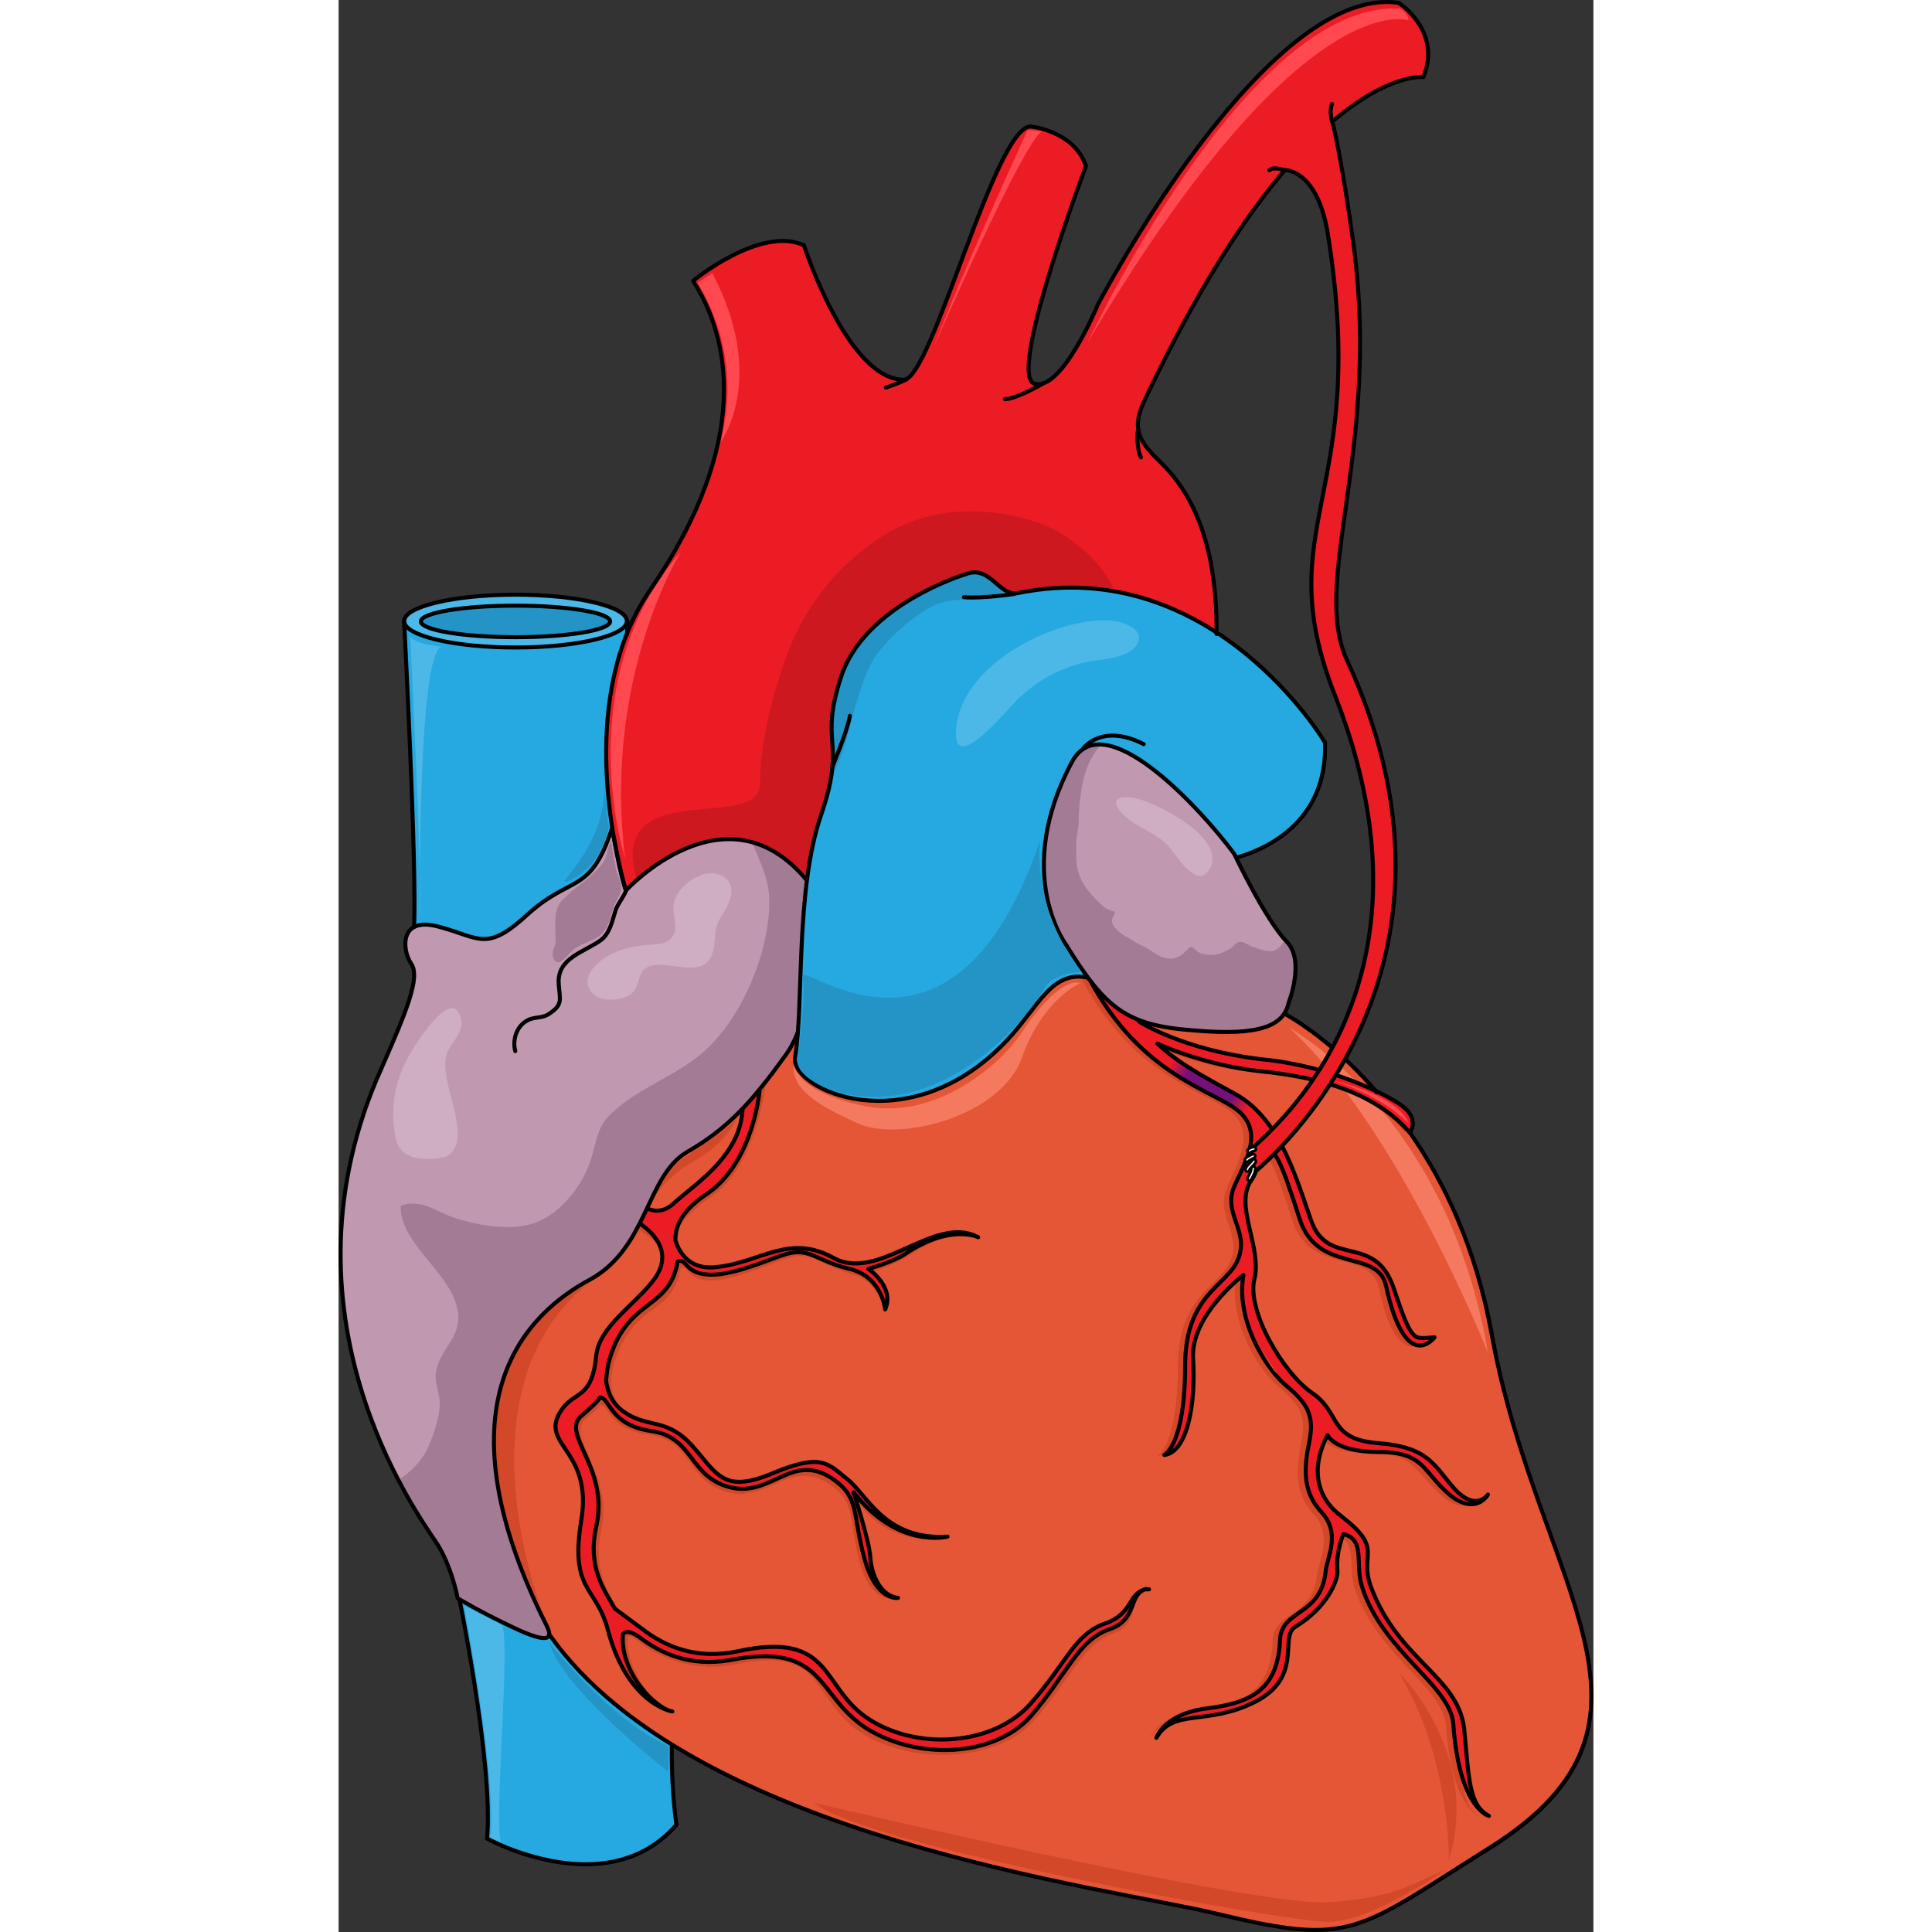 <?xml version="1.0" encoding="utf-8"?>
<!-- Created by: Science Figures, www.sciencefigures.org, Generator: Science Figures Editor -->
<!DOCTYPE svg PUBLIC "-//W3C//DTD SVG 1.1//EN" "http://www.w3.org/Graphics/SVG/1.1/DTD/svg11.dtd">
<svg version="1.1" id="Layer_1" xmlns="http://www.w3.org/2000/svg" xmlns:xlink="http://www.w3.org/1999/xlink" 
	 width="800px" height="800px" viewBox="0 0 233.898 360.124" enable-background="new 0 0 233.898 360.124"
	 xml:space="preserve">
<rect x="0" y="0" width="233.898" height="360.124" fill="#333333" stroke="none"/>
<g>
	<g>
		<g>
			<path fill-rule="evenodd" clip-rule="evenodd" fill="#26A9E0" d="M22.241,295.231c0,0,6.811,33.349,5.707,47.535
				c0,0,22.088,12.345,34.974-2.764c0,0-1.841-11.423-0.184-25.426C62.737,314.577,34.39,295.968,22.241,295.231L22.241,295.231z"/>
			
				<path fill="none" stroke="#000000" stroke-width="0.75" stroke-linecap="round" stroke-linejoin="round" stroke-miterlimit="8" d="
				M21.941,295.171c0,0,7.025,33.348,5.731,47.535c0,0,22.369,12.345,35.309-2.579c0,0-1.849-11.608-0.185-25.61
				C62.796,314.517,34.143,295.908,21.941,295.171L21.941,295.171z"/>
			<path fill-rule="evenodd" clip-rule="evenodd" fill="#4CB8E8" d="M28.251,342.429c0,0,1.85-6.081-4.81-43.118
				c0,0,4.995,2.579,6.845,3.501c2.035,0.921-1.48,37.591,0,40.539C30.287,343.351,28.807,342.798,28.251,342.429L28.251,342.429z"
				/>
			<path fill-rule="evenodd" clip-rule="evenodd" fill="#2394C5" d="M39.281,306.151c0,0,11.1,14.361,22.2,19.333
				c0,4.787,0,4.787,0,4.787S41.687,314.989,39.281,306.151L39.281,306.151z"/>
			<path fill-rule="evenodd" clip-rule="evenodd" fill="#E45635" d="M172.645,186.87c0,0,33.554,15.121,41.85,61.591
				c8.481,46.654,37.427,72.102,0,95.521c-25.258,16.043-25.626,18.809-50.885,12.539c-20.648-5.163-108.038-15.121-128.871-59.563
				C13.721,252.517,49.673,205.31,85.624,188.16C125.079,169.351,172.645,186.87,172.645,186.87L172.645,186.87z"/>
			<path fill-rule="evenodd" clip-rule="evenodd" fill="#F4795F" d="M177.162,191.55c0,0,29.479,15.841,37.079,60.601
				C214.241,252.151,197.555,210.155,177.162,191.55L177.162,191.55z"/>
			<path fill-rule="evenodd" clip-rule="evenodd" fill="#D34829" d="M170.996,197.524c12.909,1.476,22.867,6.824,25.448,8.668
				c3.689,2.582,3.136,4.979,3.136,4.979c-1.106-0.369-1.106-0.369-1.106-0.369c-6.455-7.561-17.15-9.773-27.847-10.881
				c-10.88-1.106-19.362-5.163-19.362-5.163c3.318,3.135,7.191,5.532,14.199,9.221c8.299,4.242,11.064,14.569,14.384,23.605
				c3.136,9.222,11.987,2.214,15.491,12.91c3.318,10.512,3.688,9.221,7.561,9.036c0,0-5.533,7.008-9.036-9.59
				c-1.476-7.008-12.725-2.213-16.044-12.356c-4.057-12.54-4.242-11.434-7.192-14.938c0,0-0.185,5.348-1.844,7.562
				c-3.319,4.61,1.844,12.54,0.368,18.441c-1.475,5.901,5.533,17.521,10.881,21.209s2.951,8.668,12.355,9.405
				c9.221,0.737,10.327,4.058,14.199,8.483c3.873,4.426,6.086,1.106,6.086,1.106s-2.213,4.058-7.008,0
				c-4.979-4.241-4.795-7.93-13.093-7.93c-8.299,0-9.589-3.136-9.589-3.136s-5.717,9.037,2.396,15.123
				c8.114,6.27,3.32,6.823,5.717,13.278c5.164,13.646,16.229,16.598,17.15,26.372c1.106,9.774,1.106,14.2,4.795,16.229
				c0,0-5.532-1.291-6.639-17.15c-0.554-7.193-13.094-13.463-16.967-25.45c-1.475-4.427,0.738-8.853-3.503-9.959
				c0,0-1.476,3.319-1.106,7.008c0,1.66-1.844,6.64-7.93,10.328c-2.951,1.844,1.475,9.405-7.746,14.016
				c-8.852,4.426-14.938,1.106-18.072,6.639c0,0,1.476-4.61,9.774-5.532c8.298-1.106,12.909-3.873,13.277-12.909
				c0.185-5.533,7.562-4.242,8.299-12.541c0.368-2.582,2.95-7.008-0.737-11.065c-3.688-3.873-3.136-8.483-2.213-13.646
				c1.105-5.164-0.923-7.192-4.611-10.328c-3.688-3.319-9.035-12.172-7.561-20.286c0,0-9.958,7.377-9.404,15.491
				c0.553,8.114-0.923,17.521-5.349,18.073c0,0,3.873-1.844,3.873-16.598s9.22-14.938,10.327-21.577
				c0.553-4.058-2.951-7.192-1.291-11.619c1.66-4.426,5.717-9.958,1.106-14.2c-4.795-4.241-18.995-6.639-28.769-26.372
				c6.27,3.504,6.27,3.504,6.27,3.504s0.738,2.397,3.873,6.086C147.944,190.701,156.243,196.049,170.996,197.524L170.996,197.524z"
				/>
			<path fill-rule="evenodd" clip-rule="evenodd" fill="#D34829" d="M143.398,303.424c-5.522,1.845-6.812,7.195-13.623,14.945
				c-6.812,7.749-22.091,8.856-31.295,2.952s-5.338-16.606-23.195-12.731c-7.732,1.477-13.623-0.923-18.041-4.243
				c-4.786-3.69-4.786-3.69-4.786-3.69c-2.025-3.69-5.155-7.75-3.498-15.314c2.394-11.07-6.995-17.528-2.761-21.034
				c1.289-0.922,2.209-1.845,2.577-2.398c1.841,0.185,1.657,4.612,9.205,5.535c8.1,1.107,6.812,8.672,14.543,10.701
				c7.731,2.03,11.782-6.826,19.514-1.106c4.418,3.321,2.945,6.273,5.154,14.392s6.996,6.458,6.996,6.458
				c-3.314-0.369-5.339-3.69-5.523-6.827s-2.209-11.439-2.209-11.439c6.996,9.779,16.753,6.827,16.753,6.827
				c-11.599,0.737-13.992-6.643-17.673-9.595s-4.603-5.351-13.807-1.477c-9.205,3.875-10.677,0.554-15.28-4.612
				c-4.602-5.166-7.732-3.875-11.966-6.643c-2.945-2.029-3.682-4.797-3.682-6.273c0-1.476,0.184-3.505,1.841-7.011
				c3.866-7.934,9.573-6.273,11.045-14.207c0,0,0,0,0-0.185c0.368-0.369,0.552-0.369,1.657,0.737
				c3.682,4.244,14.359-1.66,18.777-2.768c4.418-1.291,5.707,1.477,11.782,3.137c4.418,1.292,5.891,6.458,5.891,6.458
				c1.657-4.243-2.209-7.011-2.209-7.011s4.234-1.292,6.443-2.768c8.468-5.721,12.886-3.875,12.886-3.875
				c-8.101-4.429-17.488,9.41-25.772,4.797c-8.284-4.797-13.439,0.738-21.539,1.661c-5.155,0.553-8.1-3.137-8.836-5.535
				c0-2.399,1.841-4.798,6.811-8.304c8.468-5.72,10.125-21.587,10.125-21.587c-3.682,3.137-3.682,3.137-3.682,3.137
				c1.657,10.701-8.836,16.79-12.702,20.296c-3.866,3.689-7.548-1.107-7.548-1.107c-0.736,4.981-0.736,4.981-0.736,4.981
				c4.234,2.399,7.732,5.72,4.602,10.333c-3.498,4.981-10.125,8.856-10.677,14.207c-0.736,7.934-3.682,6.643-6.075,9.779
				c-5.523,6.826,5.522,7.38,3.313,20.85c-2.209,13.653,2.761,12.177,4.971,20.849c3.498,13.839,11.045,14.392,11.045,14.392
				c-3.13-0.553-8.836-8.303-8.284-13.653l0,0c0-1.291,2.209,0.738,2.209,0.738c3.866,2.952,10.309,5.535,17.673,4.06
				c17.304-3.69,14.175,6.642,23.563,12.73c9.389,6.089,25.405,5.535,32.215-2.214c6.996-7.934,9.021-14.207,14.729-16.237
				c5.338-1.845,2.945-7.564,6.442-8.303C147.264,296.966,148.737,301.395,143.398,303.424L143.398,303.424z"/>
			<path fill-rule="evenodd" clip-rule="evenodd" fill="#EC1C24" d="M142.774,302.576c-5.719,2.026-7.01,7.183-13.835,14.918
				c-6.825,7.734-20.845,8.84-30.068,2.946c-9.224-5.894-6.457-16.575-24.534-12.707c-7.748,1.657-13.65-0.921-17.893-4.236
				c-4.98-3.683-4.98-3.683-4.98-3.683c-2.029-3.5-5.165-7.735-3.505-15.286c2.583-11.05-7.01-17.496-2.583-20.811
				c1.66-1.474,2.767-2.395,3.32-3.315c1.845,0.185,1.845,5.157,9.408,6.262c8.116,1.105,7.01,8.472,14.757,10.498
				c7.748,2.025,11.806-6.999,19.553-1.29c4.612,3.315,3.32,6.446,5.534,14.55c2.213,8.103,6.271,7.366,6.271,7.366
				c-3.32-0.368-4.98-4.42-5.165-7.551c-0.184-3.131-3.136-12.155-3.136-12.155c8.301,10.682,17.524,8.288,17.524,8.288
				c-11.622,0.736-14.942-7.735-18.631-10.682c-3.689-2.947-4.796-4.973-14.019-1.105c-9.224,3.868-10.33,0-14.942-5.156
				s-8.117-3.315-12.359-6.077c-2.951-1.842-3.505-4.604-3.689-6.078c0.184-1.657,0.184-3.499,1.844-7.183
				c3.874-7.919,9.961-6.813,11.437-14.732c0,0,0,0,0-0.185c0.369-0.368,0.922-0.368,1.845,0.736
				c3.874,4.236,14.02-0.921,18.447-2.21s5.534,1.289,11.806,2.763c6.087,1.474,6.641,7.551,6.641,7.551
				c1.845-4.235-3.136-7.551-3.136-7.551s4.612-1.289,6.825-2.763c8.485-5.709,13.651-3.131,13.651-3.131
				c-8.117-4.42-18.447,8.472-26.933,3.868c-8.301-4.604-13.466,0.736-21.583,1.657c-5.165,0.736-7.194-2.578-7.932-4.973
				c0-2.394,0.922-5.341,5.903-8.655c8.67-5.894,9.776-19.153,9.776-19.153c-3.32,0.552-3.32,0.552-3.32,0.552
				c1.66,10.682-8.854,16.76-12.728,20.442c-3.874,3.5-7.378-1.104-7.378-1.104c-0.369,3.867-0.369,3.867-0.369,3.867
				c4.243,2.395,7.748,6.262,4.243,11.234c-3.689,4.973-10.33,8.84-10.883,14.365c-0.738,7.734-3.689,6.63-6.087,9.576
				c-5.35,6.998,5.534,7.367,3.32,20.995c-2.214,13.444,2.767,12.154,4.98,20.626c3.689,13.813,11.99,15.102,11.99,15.102
				c-3.136-0.552-9.777-7.182-9.223-14.364l0,0c0.738-1.289,3.136,0.552,3.136,0.552c3.874,2.947,9.408,5.525,16.787,4.236
				c17.893-3.499,16.048,6.63,25.456,12.707c9.408,5.894,23.612,5.525,30.622-2.21c6.825-7.919,8.854-14.181,14.573-16.206
				c5.533-1.842,3.504-6.63,7.01-7.551C147.016,296.867,148.124,300.734,142.774,302.576L142.774,302.576z"/>
			
				<path fill="none" stroke="#000000" stroke-width="0.75" stroke-linecap="round" stroke-linejoin="round" stroke-miterlimit="8" d="
				M150.582,296.251c0.159,0,0.319,0,0.479,0C150.901,296.251,150.741,296.251,150.582,296.251L150.582,296.251z"/>
			
				<path fill="none" stroke="#000000" stroke-width="0.75" stroke-linecap="round" stroke-linejoin="round" stroke-miterlimit="8" d="
				M142.834,302.636c-5.719,2.025-7.01,7.183-13.836,14.917c-6.824,7.735-20.844,8.84-30.067,2.947
				c-9.224-5.894-6.457-16.575-24.534-12.708c-7.748,1.657-13.65-0.921-17.893-4.235c-4.981-3.684-4.981-3.684-4.981-3.684
				c-2.029-3.499-5.165-7.735-3.505-15.286c2.583-11.05-7.009-17.495-2.582-20.811c1.66-1.473,2.767-2.394,3.32-3.314
				c1.845,0.184,1.845,5.156,9.408,6.262c8.116,1.104,7.01,8.472,14.757,10.497s11.806-6.998,19.553-1.289
				c4.612,3.314,3.32,6.445,5.534,14.549c2.213,8.104,6.271,7.367,6.271,7.367c-3.32-0.369-4.98-4.42-5.165-7.551
				c-0.184-3.131-3.136-12.155-3.136-12.155c8.301,10.682,17.525,8.287,17.525,8.287c-11.622,0.737-14.942-7.734-18.632-10.682
				c-3.689-2.946-4.796-4.973-14.02-1.104c-9.223,3.867-10.33,0-14.941-5.157c-4.612-5.156-8.117-3.314-12.359-6.077
				c-2.951-1.842-3.505-4.604-3.689-6.077c0.185-1.658,0.185-3.499,1.845-7.183c3.874-7.919,9.961-6.814,11.437-14.733
				c0,0,0,0,0-0.184c0.369-0.369,0.922-0.369,1.845,0.736c3.874,4.235,14.02-0.921,18.447-2.21
				c4.427-1.289,5.534,1.289,11.806,2.763c6.087,1.473,6.641,7.551,6.641,7.551c1.845-4.236-3.136-7.551-3.136-7.551
				s4.611-1.289,6.825-2.763c8.485-5.709,13.65-3.131,13.65-3.131c-8.116-4.42-18.447,8.472-26.932,3.867
				c-8.301-4.604-13.466,0.737-21.583,1.657c-5.165,0.737-7.194-2.578-7.932-4.972c0-2.395,0.922-5.341,5.903-8.656
				c8.67-5.894,9.776-19.153,9.776-19.153c-3.32,0.553-3.32,0.553-3.32,0.553c1.66,10.682-8.854,16.759-12.728,20.442
				c-3.874,3.499-7.379-1.105-7.379-1.105c-0.369,3.868-0.369,3.868-0.369,3.868c4.243,2.394,7.748,6.262,4.243,11.233
				c-3.689,4.973-10.33,8.841-10.884,14.365c-0.738,7.735-3.689,6.63-6.087,9.577c-5.35,6.998,5.534,7.366,3.32,20.994
				c-2.214,13.444,2.767,12.155,4.98,20.627c3.689,13.813,11.99,15.102,11.99,15.102c-3.136-0.553-9.777-7.183-9.223-14.365l0,0
				c0.738-1.289,3.136,0.553,3.136,0.553c3.874,2.946,9.408,5.525,16.787,4.235c17.893-3.499,16.048,6.631,25.456,12.708
				c9.408,5.894,23.611,5.524,30.621-2.21c6.826-7.919,8.854-14.181,14.573-16.207c5.534-1.842,3.505-6.63,7.01-7.551
				C147.077,296.927,148.183,300.794,142.834,302.636L142.834,302.636z"/>
			<path fill-rule="evenodd" clip-rule="evenodd" fill="#EC1C24" d="M172.249,197.165c12.93,1.476,22.903,6.823,25.489,8.668
				c3.694,2.582,1.847,5.163,1.847,5.163l0,0c-6.465-7.561-16.992-10.327-27.705-11.434c-10.898-1.106-19.395-5.164-19.395-5.164
				c3.324,3.136,7.203,5.533,14.223,9.222c8.312,4.241,11.082,14.568,14.406,23.605c3.141,9.221,12.006,2.213,15.516,12.909
				c3.325,10.513,3.694,9.222,7.573,9.037c0,0-5.541,7.008-9.051-9.59c-1.478-7.008-12.745-2.213-16.069-12.356
				c-4.063-12.541-4.248-11.435-7.203-14.938c0,0-0.186,5.349-1.848,7.562c-3.324,4.61,1.848,12.541,0.369,18.442
				c-1.477,5.901,5.541,17.52,10.898,21.208c5.356,3.688,2.955,8.668,12.375,9.405c9.235,0.738,10.344,4.058,14.223,8.483
				c3.879,4.427,6.096,1.106,6.096,1.106s-2.217,4.058-7.02,0c-4.986-4.241-4.803-7.93-13.114-7.93s-9.604-3.135-9.604-3.135
				s-5.727,9.036,2.401,15.122c8.127,6.271,3.324,6.823,5.726,13.278c5.172,13.647,16.254,16.598,17.178,26.372
				c1.108,9.774,1.108,14.2,4.803,16.229c0,0-5.541-1.291-6.65-17.151c-0.554-7.192-13.113-13.463-16.992-25.45
				c-1.479-4.426,0.738-8.853-3.51-9.959c0,0-1.478,3.32-1.107,7.009c0,1.659-1.848,6.639-7.943,10.327
				c-2.955,1.844,1.479,9.405-7.758,14.016c-8.865,4.427-14.961,1.106-18.101,6.64c0,0,1.478-4.61,9.79-5.533
				c8.311-1.106,12.929-3.872,13.299-12.909c0.184-5.532,7.572-4.241,8.311-12.54c0.37-2.582,2.956-7.009-0.738-11.065
				c-3.694-3.873-3.141-8.483-2.217-13.647c1.108-5.164-0.924-7.192-4.617-10.327c-3.694-3.32-9.051-12.172-7.573-20.287
				c0,0-9.974,7.377-9.42,15.492c0.554,8.114-0.923,17.52-5.356,18.073c0,0,3.879-1.845,3.879-16.599
				c0-14.753,9.235-14.938,10.344-21.577c0.554-4.057-2.955-7.192-1.293-11.618s5.726-9.959,1.107-14.2
				c-4.802-4.242-19.023-6.64-28.813-26.372c6.28,3.504,6.28,3.504,6.28,3.504s0.738,2.397,3.879,6.086
				C149.161,190.341,157.472,195.689,172.249,197.165L172.249,197.165z"/>
			<linearGradient id="SVGID_1_" gradientUnits="userSpaceOnUse" x1="155.042" y1="198.192" x2="169.42" y2="206.997">
				<stop  offset="0" style="stop-color:#EC1C24"/>
				<stop  offset="0.22" style="stop-color:#76107A"/>
				<stop  offset="0.769" style="stop-color:#76107A"/>
				<stop  offset="0.995" style="stop-color:#EC1C24"/>
			</linearGradient>
			<path fill-rule="evenodd" clip-rule="evenodd" fill="url(#SVGID_1_)" d="M168.971,208.495c0.489-0.391,0.934-0.806,1.284-1.193
				c0.233-0.259,0.388-0.519,0.499-0.777c-1.189-1.142-2.523-2.127-4.047-2.904c-4.928-2.59-8.306-4.543-11.033-6.563
				c-0.973,0.13-1.917,0.481-2.706,1.039c6.3,4.782,12.106,6.606,14.847,9.027C168.297,207.567,168.666,208.027,168.971,208.495z"/>
			
				<path fill="none" stroke="#000000" stroke-width="0.75" stroke-linecap="round" stroke-linejoin="round" stroke-miterlimit="8" d="
				M176.381,188.971c3.875,2.224,10.518,6.856,17.16,14.64"/>
			<path fill-rule="evenodd" clip-rule="evenodd" fill="#D34829" d="M206.442,348.506c0,0-14.016,9.725-21.945,9.725
				c-8.114,0-86.306-14.128-95.895-22.2c0,0,82.986,19.632,96.079,18.53C197.958,353.644,200.54,350.708,206.442,348.506
				L206.442,348.506z"/>
			<path fill-rule="evenodd" clip-rule="evenodd" fill="#F4795F" d="M84.834,198.164c0,0,0,5.53,13.822,8.111
				c13.822,2.396,25.617-9.033,28.566-13.642c3.133-4.792,7.926-10.322,11.059-9.4c0,0-7.004,2.949-10.874,13.825
				c-3.87,11.06-22.854,15.853-30.594,12.351C89.073,205.906,84.281,202.957,84.834,198.164L84.834,198.164z"/>
			<path fill-rule="evenodd" clip-rule="evenodd" fill="#D34829" d="M197.561,311.671c0,0,15.48,14.938,9.398,35.039
				C206.959,346.71,207.329,327.715,197.561,311.671L197.561,311.671z"/>
			<path fill-rule="evenodd" clip-rule="evenodd" fill="#D34829" d="M46.001,239.671c0,0-31.2,12.515-8.259,60
				C37.743,299.671,22.143,259.548,46.001,239.671L46.001,239.671z"/>
			<path fill-rule="evenodd" clip-rule="evenodd" fill="#D34829" d="M58.001,224.911c0,0,3.523-7.228,5.563-8.525
				c2.04-1.482,9.458-5.931,10.756-8.154c0,0-1.483,4.448-7.975,8.154C59.856,219.907,58.001,224.911,58.001,224.911L58.001,224.911
				z"/>
			<path fill-rule="evenodd" clip-rule="evenodd" fill="#FF484F" d="M199.481,209.431c0,0-4.285-4.861-14.16-8.04
				C185.321,201.391,197.432,204.008,199.481,209.431L199.481,209.431z"/>
			
				<path fill="none" stroke="#000000" stroke-width="0.75" stroke-linecap="round" stroke-linejoin="round" stroke-miterlimit="8" d="
				M199.647,211.05c6.457,9.223,12.359,21.581,15.311,37.628c8.302,46.665,37.264,71.935,0,95.543
				c-25.457,15.863-25.825,18.63-51.098,12.543c-19.369-4.796-97.77-14.019-124.519-52.015"/>
			<path fill-rule="evenodd" clip-rule="evenodd" fill="#A37B94" d="M71.682,208.59c-6.623-0.184-13.245,1.473-19.5-1.655
				c-4.783-2.576-6.438-11.04-11.957-12.145c-2.023,2.944,1.288,6.44,2.759,8.832c1.655,3.313,3.311,6.624,5.334,9.752
				c1.472,2.208,6.255,9.017,9.75,7.729c1.472-0.553,1.655-2.76,2.575-3.864s2.023-2.024,3.311-2.944
				c2.759-1.655,4.599-3.496,7.358-5.151"/>
			
				<path fill="none" stroke="#000000" stroke-width="0.75" stroke-linecap="round" stroke-linejoin="round" stroke-miterlimit="8" d="
				M149.124,190.296l0.186,0.185c0,0,8.3,5.346,23.057,7.004c12.912,1.291,23.057,6.636,25.639,8.479
				c3.689,2.58,1.66,5.16,1.66,5.16l0,0c-6.455-7.557-16.97-10.321-27.668-11.428c-10.698-1.105-19.367-5.161-19.367-5.161
				c3.32,3.134,7.377,5.53,14.203,9.217c8.3,4.424,11.251,14.562,14.387,23.593c3.136,9.216,11.99,2.212,15.494,12.902
				c3.505,10.507,3.689,9.216,7.563,9.032c0,0-5.349,7.188-9.038-9.585c-1.476-7.004-12.728-2.212-16.048-12.35
				c-4.058-12.534-4.058-11.428-7.009-14.93c0,0-0.369,5.345-2.029,7.557c-3.319,4.608,2.029,12.534,0.554,18.433
				s5.35,17.51,10.698,21.196c5.534,3.687,2.951,8.663,12.358,9.4s10.33,4.056,14.203,8.479c4.059,4.423,6.271,1.105,6.271,1.105
				s-2.213,4.055-7.193,0c-4.98-4.239-4.611-7.926-13.097-7.926c-8.3,0-9.592-3.134-9.592-3.134s-5.534,9.032,2.583,15.114
				c8.115,6.268,3.135,6.82,5.533,13.271c5.164,13.64,16.232,16.589,17.339,26.358c0.923,9.769,0.923,14.192,4.611,16.22
				c0,0-5.534-1.29-6.641-17.142c-0.554-7.188-13.097-13.456-16.97-25.437c-1.476-4.424,0.738-8.848-3.504-9.953
				c0,0-1.477,3.317-1.107,7.004c0,1.659-1.845,6.636-7.932,10.322c-2.951,1.843,1.66,9.4-7.563,14.008
				c-8.854,4.424-15.125,1.106-18.262,6.636c0,0,1.477-4.607,9.777-5.529c8.484-1.106,12.911-3.871,13.28-12.902
				c0.368-5.53,7.563-4.239,8.485-12.534c0.184-2.58,2.951-7.004-0.738-11.06c-3.689-3.87-3.32-8.479-2.213-13.64
				c0.922-5.161-1.107-7.188-4.797-10.321c-3.689-3.318-9.038-12.166-7.563-20.275c0,0-9.775,7.373-9.407,15.482
				c0.554,8.11-0.922,17.511-5.349,18.063c0,0,3.873-1.843,3.873-16.589c0-14.745,9.407-14.93,10.33-21.565
				c0.737-4.055-2.951-7.188-1.291-11.612c1.844-4.424,5.717-9.953,1.105-14.192c-4.611-4.056-18.26-6.451-28.037-24.884"/>
			<path fill-rule="evenodd" clip-rule="evenodd" fill="#26A9E0" d="M12.162,115.831c0,0,2.583,49.893,1.661,57.993
				c0,0,17.531,11.967,38.383-13.256c1.477-44.737,1.477-44.737,1.477-44.737H12.162L12.162,115.831L12.162,115.831z"/>
			<path fill-rule="evenodd" clip-rule="evenodd" fill="#EC1C24" d="M185.17,22.597c10.518-9.032,16.977-8.295,16.977-8.295
				c3.506-8.664-4.613-13.824-4.613-13.824c-24.543-3.688-56.097,56.221-56.097,56.221s-6.644,16.221-11.81,14.746
				c-5.167-1.475,9.779-40.553,9.779-40.553c-2.214-6.636-10.333-7.373-10.333-7.373c-6.644,0-18.638,47.189-23.804,47.189
				c-10.518,0-18.637-24.885-18.637-24.885c-8.119-3.688-20.667,6.635-20.667,6.635c6.643,10.323,11.256,29.309-7.935,57.328
				c-15.869,23.041-3.69,58.986-3.69,58.986c20.667-17.328,42.072,4.424,42.072,4.424s-10.334-35.393,10.702-51.613
				s56.097,6.083,56.097,6.083c2.768-27.834-6.09-37.604-10.703-42.028c-4.613-4.424-4.059-7.188-1.845-11.797
				c9.411-20.092,18.269-33.363,25.649-42.212c0,0,6.089,0,7.934,11.429c8.12,49.586-11.256,54.563,1.477,86.637
				c21.221,53.64-11.071,80.184-15.315,84.239c0,0-0.738,3.317-0.185,4.977c0,0,45.578-35.392,17.715-95.853
				c-6.828-14.563,6.273-39.078,1.291-76.682C187.2,29.97,185.17,22.597,185.17,22.597L185.17,22.597z"/>
			<path fill-rule="evenodd" clip-rule="evenodd" fill="#CD181F" d="M145.407,112.375c-1.662-6.822-9.05-13.092-15.514-15.12
				c-11.266-3.503-22.347-2.581-31.766,4.979c-7.018,5.347-12.189,12.724-15.144,21.39c-2.401,7.375-4.433,15.305-4.433,22.495
				c0,9.403-29.549-2.212-22.716,18.808c2.401,7.376,34.536,11.986,38.969,6.27c5.541-7.375,9.419-15.674,14.221-23.418
				c3.693-5.9,8.126-10.325,14.035-14.014c4.063-2.581,8.496-3.503,12.744-5.347c3.878-1.845,8.68-4.241,10.527-8.298
				c1.292-2.766,2.031-5.531-0.37-7.561"/>
			<path fill-rule="evenodd" clip-rule="evenodd" fill="#C099B0" d="M53.51,165.916c0,0,18.455-20.085,33.588-2.027
				c1.846,2.212,2.584,24.14-3.875,32.8c-6.274,8.661-10.704,13.636-18.455,18.059c-7.566,4.606-7.197,17.874-18.085,23.771
				c-10.889,5.896-29.159,21.927-8.12,64.124c1.476,2.764,0.738,3.87-5.906,0.737c-6.644-3.133-10.519-5.528-10.519-5.528
				s-0.554-5.159-4.06-10.503c-3.875-5.528-30.635-42.75-10.15-88.264c4.429-10.135,7.382-16.952,5.537-19.532
				c-1.661-2.396-2.399-9.028,5.352-6.817c7.566,2.027,8.673,4.791,16.609-2.58c8.12-7.186,11.442-3.501,15.502-15.847
				C50.926,154.307,52.587,163.888,53.51,165.916L53.51,165.916z"/>
			<path fill="#A37B94" d="M83.372,196.808c6.459-8.674,5.721-30.634,3.875-32.849c-3.311-3.957-6.781-6.085-10.182-6.996
				c1.293,3.338,3.083,6.565,3.203,10.479c0.298,9.672-5.164,22.721-12.649,28.982c-5.281,4.418-12.233,6.576-17.089,11.42
				c-2.469,2.464-2.478,5.351-3.656,8.733c-1.624,4.665-5.521,9.613-10.215,11.337c-4.404,1.619-10.547,0.548-14.936-0.871
				c-3.546-1.146-6.247-3.697-10.146-2.293c-0.235,6.676,8.447,11.952,10.339,18.347c1.779,6.015-2.898,7.679-3.761,12.649
				c-0.358,2.067,0.826,4.129,0.697,6.281c-0.148,2.488-1.117,5.275-2.095,7.582c-1.042,2.459-3.145,4.729-5.682,6.291
				c3.154,6.067,6.06,10.143,7.15,11.701c3.507,5.353,4.06,10.52,4.06,10.52s3.876,2.398,10.52,5.536
				c6.645,3.137,7.382,2.03,5.906-0.738c-21.039-42.26-2.77-58.315,8.119-64.221s10.52-19.192,18.086-23.806
				C72.669,210.464,77.098,205.482,83.372,196.808z"/>
			<path fill-rule="evenodd" clip-rule="evenodd" fill="#4CB8E8" d="M12.162,115.71c0-2.717,9.294-4.92,20.76-4.92
				s20.76,2.203,20.76,4.92c0,2.718-9.295,4.92-20.76,4.92S12.162,118.428,12.162,115.71L12.162,115.71z"/>
			<path fill-rule="evenodd" clip-rule="evenodd" fill="#2394C5" d="M15.281,115.771c0-1.624,7.898-2.94,17.64-2.94
				s17.64,1.316,17.64,2.94c0,1.623-7.898,2.939-17.64,2.939S15.281,117.394,15.281,115.771L15.281,115.771z"/>
			
				<line fill="none" stroke="#000000" stroke-width="0.75" stroke-linecap="round" stroke-linejoin="round" stroke-miterlimit="8" x1="53.741" y1="118.291" x2="53.861" y2="115.89"/>
			
				<path fill="none" stroke="#000000" stroke-width="0.75" stroke-linecap="round" stroke-linejoin="round" stroke-miterlimit="8" d="
				M12.221,115.891c0,0,2.4,46.019,1.846,56.88"/>
			
				<path fill="none" stroke="#000000" stroke-width="0.75" stroke-linecap="round" stroke-linejoin="round" stroke-miterlimit="8" d="
				M12.221,115.771c0-2.717,9.295-4.92,20.76-4.92s20.76,2.203,20.76,4.92s-9.294,4.92-20.76,4.92S12.221,118.488,12.221,115.771
				L12.221,115.771z"/>
			
				<path fill="none" stroke="#000000" stroke-width="0.75" stroke-linecap="round" stroke-linejoin="round" stroke-miterlimit="8" d="
				M15.341,115.832c0-1.625,7.898-2.94,17.64-2.94s17.64,1.315,17.64,2.94c0,1.623-7.898,2.939-17.64,2.939
				S15.341,117.455,15.341,115.832L15.341,115.832z"/>
			
				<path fill="none" stroke="#000000" stroke-width="0.75" stroke-linecap="round" stroke-linejoin="round" stroke-miterlimit="8" d="
				M53.57,165.976c0,0,18.455-20.085,33.588-2.027c1.846,2.211,2.583,24.139-3.875,32.8c-6.275,8.66-10.704,13.636-18.455,18.058
				c-7.566,4.606-7.197,17.874-18.085,23.771c-10.889,5.896-29.159,21.928-8.12,64.125c1.476,2.764,0.738,3.869-5.906,0.736
				c-6.644-3.132-10.519-5.527-10.519-5.527s-1.107-6.081-4.06-10.504c-3.691-5.527-30.635-42.749-10.15-88.263
				c4.429-10.135,7.382-16.953,5.537-19.532c-1.661-2.396-2.399-9.029,5.352-6.818c7.567,2.027,8.674,4.791,16.609-2.579
				c8.12-7.187,11.442-3.502,15.502-15.848C50.986,154.367,52.647,163.949,53.57,165.976L53.57,165.976z"/>
			<path fill-rule="evenodd" clip-rule="evenodd" fill="#26A9E0" d="M116.764,106.984c0,0-18.451,5.532-23.063,18.811
				c-4.428,13.277,1.107,11.802-3.875,26.187c-4.797,14.2-3.137,35.223-4.797,44.997c-1.107,5.901,21.035,16.413,39.486-3.135
				c5.904-6.271,8.303-13.278,15.314-11.618c0,0-17.159-17.704-1.476-39.649c8.118-11.25,27.677,17.335,27.677,17.335
				s18.451-3.136,17.713-21.577c0,0-20.85-35.223-57.199-27.846C123.039,111.225,121.377,105.139,116.764,106.984L116.764,106.984z"
				/>
			<path fill="#2394C5" d="M116.764,106.984c0,0-18.451,5.532-23.063,18.811c-3.544,10.627-0.71,11.81-1.99,19.232
				c0.884-1.262,1.487-2.996,1.912-3.964c1.296-2.954,1.634-6.115,2.63-9.157c1.154-3.525,2.018-7.276,4.338-10.279
				c1.907-2.467,4.274-4.694,6.779-6.526c2.135-1.562,4.052-2.739,6.722-3.133c1.393-0.206,2.622-0.231,3.988-0.169
				c1.448,0.067,2.861-0.817,4.266-1.088c0.778-0.15,1.572-0.293,2.367-0.443C122.3,109.195,120.5,105.49,116.764,106.984z"/>
			
				<path fill="none" stroke="#000000" stroke-width="0.75" stroke-linecap="round" stroke-linejoin="round" stroke-miterlimit="8" d="
				M167.62,159.787c4.432-1.291,16.802-6.086,16.248-21.393c0,0-20.863-35.223-57.236-27.847c-3.508,0.737-5.17-5.348-9.785-3.504
				c0,0-18.463,5.532-23.079,18.811c-4.431,13.278,1.107,11.802-3.877,26.187c-4.8,14.2-3.139,35.224-4.8,44.997
				c-1.108,5.901,21.048,16.413,39.511-3.135c5.908-6.27,8.309-13.277,15.324-11.618"/>
			<path fill-rule="evenodd" clip-rule="evenodd" fill="#C099B0" d="M177.026,186.858c-0.922,4.23-5.165,6.253-17.709,5.149
				c-12.543-0.919-16.416-4.046-23.795-16c0,0-9.961-13.24,1.107-34.021c5.902-11.035,23.979,8.643,30.251,17.103
				c0,0,5.718,12.138,9.776,16.368C180.162,178.951,177.026,186.858,177.026,186.858L177.026,186.858z"/>
			<path fill-rule="evenodd" clip-rule="evenodd" fill="#A37B94" d="M159.467,192.169c12.543,1.105,16.785-0.922,17.707-5.159
				c0,0,3.137-7.924-0.367-11.424c-0.113-0.118-0.229-0.245-0.346-0.375c-0.678,1.023-1.588,2.079-2.658,2.097
				c-1.229,0.02-2.369-0.494-3.516-0.858c-0.836-0.265-1.732-1.197-2.645-0.797c-0.426,0.186-0.783,0.705-1.176,0.969
				c-0.508,0.342-1.078,0.669-1.635,0.916c-1.348,0.598-3.078,0.67-4.43-0.004c-1.158-0.577-1.174-1.7-2.281-0.452
				c-1.428,1.61-3.039,2.058-5.037,1.141c-0.965-0.443-1.762-1.182-2.719-1.657c-0.754-0.376-1.498-0.696-2.203-1.158
				c-1.125-0.736-2.553-1.374-3.408-2.434c-0.35-0.434-0.619-0.87-0.623-1.428c-0.004-0.459,0.57-1.058,0.537-1.393
				c-0.043-0.421-0.246-0.275-0.703-0.429c-0.934-0.312-1.559-0.866-2.262-1.538c-2.361-2.261-4.156-4.752-4.191-8.16
				c-0.014-1.337-0.109-2.745,0.076-4.07c0.139-0.987,0.385-1.877,0.383-2.889c-0.006-2.393,0.252-4.895,0.754-7.238
				c0.355-1.656,1.012-3.606,1.922-5.025c0.355-0.551,0.895-1.4,1.518-2.029c-2.211-0.092-4.092,0.852-5.387,3.276
				c-11.066,20.821-1.105,34.089-1.105,34.089C143.049,188.116,146.924,191.248,159.467,192.169z"/>
			
				<path fill="none" stroke="#000000" stroke-width="0.75" stroke-linecap="round" stroke-linejoin="round" stroke-miterlimit="8" d="
				M177.085,186.918c-0.923,4.229-5.165,6.253-17.708,5.149c-12.543-0.92-16.417-4.046-23.795-16c0,0-9.961-13.241,1.106-34.022
				c5.903-11.034,23.979,8.644,30.251,17.103c0,0,5.719,12.139,9.777,16.368C180.221,179.01,177.085,186.918,177.085,186.918
				L177.085,186.918z"/>
			
				<path fill="none" stroke="#000000" stroke-width="0.75" stroke-linecap="round" stroke-linejoin="round" stroke-miterlimit="8" d="
				M53.741,165.571c-0.368,1.288-1.473,2.576-2.025,3.864c-0.736,2.207-1.105,4.6-2.946,5.888c-3.13,2.208-8.102,3.312-7.734,8.096
				c0.185,2.944,0.921,3.864-2.025,5.704c-1.289,0.736-2.578,0.368-3.867,1.104c-2.025,1.104-2.762,3.68-2.21,5.704"/>
			<path fill-rule="evenodd" clip-rule="evenodd" fill="#A37B94" d="M50.879,156.63c0,1.658,0.552,3.314,0.737,4.972
				c0.184,1.289,1.105,2.762,1.105,4.051c-0.184,1.104-1.105,2.394-1.474,3.499c-0.368,1.288-0.737,2.577-1.29,3.682
				c-1.29,2.578-4.237,2.578-6.264,4.234c-1.105,0.921-2.763,3.683-3.685,1.474c-0.368-0.921,0.184-1.657,0.369-2.577
				c0.184-0.922,0-2.025,0-2.947c0-2.577,0-4.234,2.026-5.891c1.29-1.289,2.763-2.395,4.237-3.499
				c1.105-1.104,2.21-2.025,2.947-3.313C50.142,159.208,50.142,157.736,50.879,156.63"/>
			<path fill-rule="evenodd" clip-rule="evenodd" fill="#FF484F" d="M53.413,160.111c0,0-10.652-33.383,10.468-57.359
				C63.881,102.751,49.189,125.99,53.413,160.111L53.413,160.111z"/>
			<path fill-rule="evenodd" clip-rule="evenodd" fill="#FF484F" d="M66.881,52.746c0,0,8.924,12.478,4.276,29.725
				c0,0,8.924-11.742-1.488-31.56L66.881,52.746L66.881,52.746L66.881,52.746z"/>
			<path fill-rule="evenodd" clip-rule="evenodd" fill="#FF484F" d="M128.427,24.271c0,0-12.392,26.923-17.386,40.2
				c0,0,16.83-38.726,20.16-40.016L128.427,24.271L128.427,24.271L128.427,24.271z"/>
			<path fill-rule="evenodd" clip-rule="evenodd" fill="#2394C5" d="M138.522,181.18c0,0-5.353,0-7.014,3.138
				c-1.66,2.953-9.597,13.844-22.146,18.458c-12.549,4.615-24.36-1.292-23.807-5.168c0.185-2.769,1.661-11.629,0.923-15.505
				c-0.738-3.691,28.052,22.52,44.292-25.473C130.77,156.63,128.924,168.998,138.522,181.18L138.522,181.18z"/>
			<path fill-rule="evenodd" clip-rule="evenodd" fill="#2394C5" d="M49.399,144.991c0,0,0.549,7.009,0.916,8.854
				c0.183,1.106-0.916,3.32-1.648,4.979c-0.732,1.846-3.846,4.796-6.227,5.533C40.241,164.912,50.682,157.165,49.399,144.991
				L49.399,144.991z"/>
			<path fill-rule="evenodd" clip-rule="evenodd" fill="#4CB8E8" d="M13.361,118.71c0,0,2.364,47.967,1.818,51.84
				c0,0-0.545-49.994,4.182-49.994C19.361,120.556,14.452,120.187,13.361,118.71L13.361,118.71z"/>
			<path fill-rule="evenodd" clip-rule="evenodd" fill="#FF484F" d="M139.602,63.871c0,0,29.754-63.57,58.031-62.28
				c0,0,1.479,0.368,1.848,2.211C199.481,3.801,179.522-3.569,139.602,63.871L139.602,63.871z"/>
			<path fill-rule="evenodd" clip-rule="evenodd" fill="#E45635" d="M171.162,249.751c0,0,2.194,4.906,3.84,6.359
				C175.001,256.111,171.344,250.841,171.162,249.751L171.162,249.751z"/>
			
				<path fill="none" stroke="#000000" stroke-width="0.75" stroke-linecap="round" stroke-linejoin="round" stroke-miterlimit="8" d="
				M163.658,118.176c0.185-20.651-7.01-28.765-11.068-32.636c-4.611-4.426-4.243-7.007-2.028-11.617
				c9.592-20.098,18.262-33.373,25.824-42.224c0,0,5.903-0.185,7.933,11.432c8.116,49.601-11.253,54.578,1.476,86.661
				c21.029,53.656-11.252,80.208-15.495,84.265c0,0-0.554,3.318,0,4.794c0,0,45.563-35.402,17.708-95.696
				c-6.824-14.566,6.088-39.09,1.292-76.704c-2.214-16.595-4.058-23.786-4.058-23.786c10.514-9.034,16.971-8.297,16.971-8.297
				c3.504-8.667-4.612-13.829-4.612-13.829c-24.718-3.688-56.077,56.237-56.077,56.237s-6.641,16.226-11.807,14.751
				c-5.164-1.475,9.593-40.564,9.593-40.564c-2.214-6.639-10.33-7.375-10.33-7.375c-6.642,0-18.446,47.202-23.612,47.202
				c-10.515,0-18.631-25.077-18.631-25.077c-8.117-3.688-20.66,6.639-20.66,6.639c6.641,10.325,11.252,29.502-7.932,57.527
				c-13.282,19.177-7.194,47.02-4.612,56.054"/>
			<path fill="#FFFFFF" stroke="#000000" stroke-width="0.5" stroke-miterlimit="8" d="M169.782,220.066
				c-0.059,0-0.117-0.014-0.172-0.042c-0.184-0.095-0.256-0.32-0.162-0.505l0.188-0.354c0.274-0.509,0.49-0.91,0.49-1.394
				c0-0.207,0.168-0.375,0.375-0.375s0.375,0.168,0.375,0.375c0,0.672-0.282,1.195-0.579,1.749l-0.182,0.343
				C170.049,219.992,169.917,220.066,169.782,220.066z"/>
			<path fill="#FFFFFF" stroke="#000000" stroke-width="0.5" stroke-miterlimit="8" d="M169.42,218.398
				c-0.207,0-0.374-0.18-0.374-0.387c0-0.376,0.356-0.745,0.768-1.173c0.177-0.184,0.419-0.434,0.464-0.539
				c0.085-0.188,0.309-0.274,0.494-0.191c0.19,0.083,0.276,0.305,0.193,0.494c-0.1,0.227-0.337,0.473-0.611,0.757
				c-0.184,0.19-0.525,0.546-0.56,0.675C169.794,218.242,169.627,218.398,169.42,218.398z"/>
			<path fill="#FFFFFF" stroke="#000000" stroke-width="0.5" stroke-miterlimit="8" d="M169.301,216.586
				c-0.093,0-0.186-0.034-0.258-0.104c-0.15-0.143-0.156-0.38-0.014-0.53c0.31-0.325,0.716-0.517,1.043-0.67
				c0.09-0.043,0.177-0.083,0.254-0.124c0.184-0.097,0.41-0.026,0.506,0.157c0.098,0.184,0.027,0.41-0.156,0.507
				c-0.086,0.045-0.183,0.091-0.285,0.139c-0.283,0.134-0.605,0.285-0.818,0.509C169.5,216.547,169.401,216.586,169.301,216.586z"/>
			<path fill="#FFFFFF" stroke="#000000" stroke-width="0.5" stroke-miterlimit="8" d="M169.782,214.905
				c-0.092,0-0.184-0.033-0.256-0.102c-0.15-0.141-0.159-0.378-0.018-0.528c0.246-0.265,0.85-0.479,1.113-0.479
				c0.207,0,0.375,0.168,0.375,0.375c0,0.206-0.166,0.373-0.371,0.375c-0.125,0.01-0.49,0.157-0.57,0.24
				C169.982,214.866,169.881,214.905,169.782,214.905z"/>
		</g>
		
			<path fill="none" stroke="#000000" stroke-width="0.75" stroke-linecap="round" stroke-linejoin="round" stroke-miterlimit="8" d="
			M138.783,139.534c0,0,3.419-4.837,11.294-0.825"/>
		<g>
			
				<path fill="none" stroke="#000000" stroke-width="0.75" stroke-linecap="round" stroke-linejoin="round" stroke-miterlimit="8" d="
				M125.944,110.71c0,0-6.122,0.918-9.381,0.6"/>
			
				<path fill-rule="evenodd" clip-rule="evenodd" fill="none" stroke="#000000" stroke-width="0.75" stroke-linecap="round" stroke-linejoin="round" stroke-miterlimit="8" d="
				M91.963,143.107c0,0,2.9-6.894,3.347-9.682"/>
			
				<path fill-rule="evenodd" clip-rule="evenodd" fill="none" stroke="#000000" stroke-width="0.75" stroke-linecap="round" stroke-linejoin="round" stroke-miterlimit="8" d="
				M105.853,70.724c0,0-1.418,0.735-3.848,1.516"/>
			
				<path fill-rule="evenodd" clip-rule="evenodd" fill="none" stroke="#000000" stroke-width="0.75" stroke-linecap="round" stroke-linejoin="round" stroke-miterlimit="8" d="
				M131.118,71.599c0,0-4.9,2.81-6.896,2.81"/>
			
				<path fill-rule="evenodd" clip-rule="evenodd" fill="none" stroke="#000000" stroke-width="0.75" stroke-linecap="round" stroke-linejoin="round" stroke-miterlimit="8" d="
				M148.954,80.484c0,0-0.26,3.21,0.607,4.772"/>
			
				<path fill-rule="evenodd" clip-rule="evenodd" fill="none" stroke="#000000" stroke-width="0.75" stroke-linecap="round" stroke-linejoin="round" stroke-miterlimit="8" d="
				M176.327,31.728c0,0-2.121-0.766-2.816,0"/>
			
				<path fill="none" stroke="#000000" stroke-width="0.75" stroke-linecap="round" stroke-linejoin="round" stroke-miterlimit="8" d="
				M185.18,22.679c0,0-0.566-1.987,0-3.289"/>
		</g>
	</g>
	<path fill-rule="evenodd" clip-rule="evenodd" fill="#CFAEC2" d="M51.067,177.728c2.423-1.128,4.851-1.493,7.468-1.666
		c1.276-0.084,2.535-0.192,3.446-1.158c1.853-1.965-0.225-4.65,0.654-7.141c1.128-3.195,6.178-6.646,9.423-4.119
		c2.496,1.944,0.408,5.428-0.846,7.361c-1.596,2.461-0.662,4.652-1.677,7.092c-2.032,4.882-9.541-0.071-12.574,2.578
		c-1.059,0.925-0.987,3.024-1.979,4.162c-1.499,1.721-5.833,2.117-7.53,0.418C44.498,182.293,48.43,178.957,51.067,177.728z"/>
	<path fill-rule="evenodd" clip-rule="evenodd" fill="#CFAEC2" d="M10.233,208.784c-0.398-5.714,1.724-10.685,4.907-15.214
		c1.209-1.722,6.619-9.383,7.714-3.408c0.455,2.482-2.057,4.219-2.738,6.476c-1.505,4.983,4.758,14.755,0.692,18.442
		c-1.314,1.193-5.386,1.09-6.96,0.588C10.678,214.656,10.465,212.106,10.233,208.784z"/>
	<path fill-rule="evenodd" clip-rule="evenodd" fill="#CFAEC2" d="M154.589,157.623c1.462,1.596,5.177,7.955,7.491,4.775
		c4.184-5.75-9.066-12.452-13.023-13.463c-3.74-0.958-5.709,0.134-2.543,3.13C148.872,154.297,152.385,155.216,154.589,157.623z"/>
	<path fill-rule="evenodd" clip-rule="evenodd" fill="#4CB8E8" d="M115.072,136.519c-0.21,7.887,9.764-4.567,11.723-6.392
		c3.578-3.329,7.414-5.43,12.085-6.61c2.676-0.676,8.022-0.612,9.781-3.142c2.162-3.11-2.729-4.702-5.447-4.757
		C132.653,115.406,115.396,124.375,115.072,136.519z"/>
</g>
</svg>